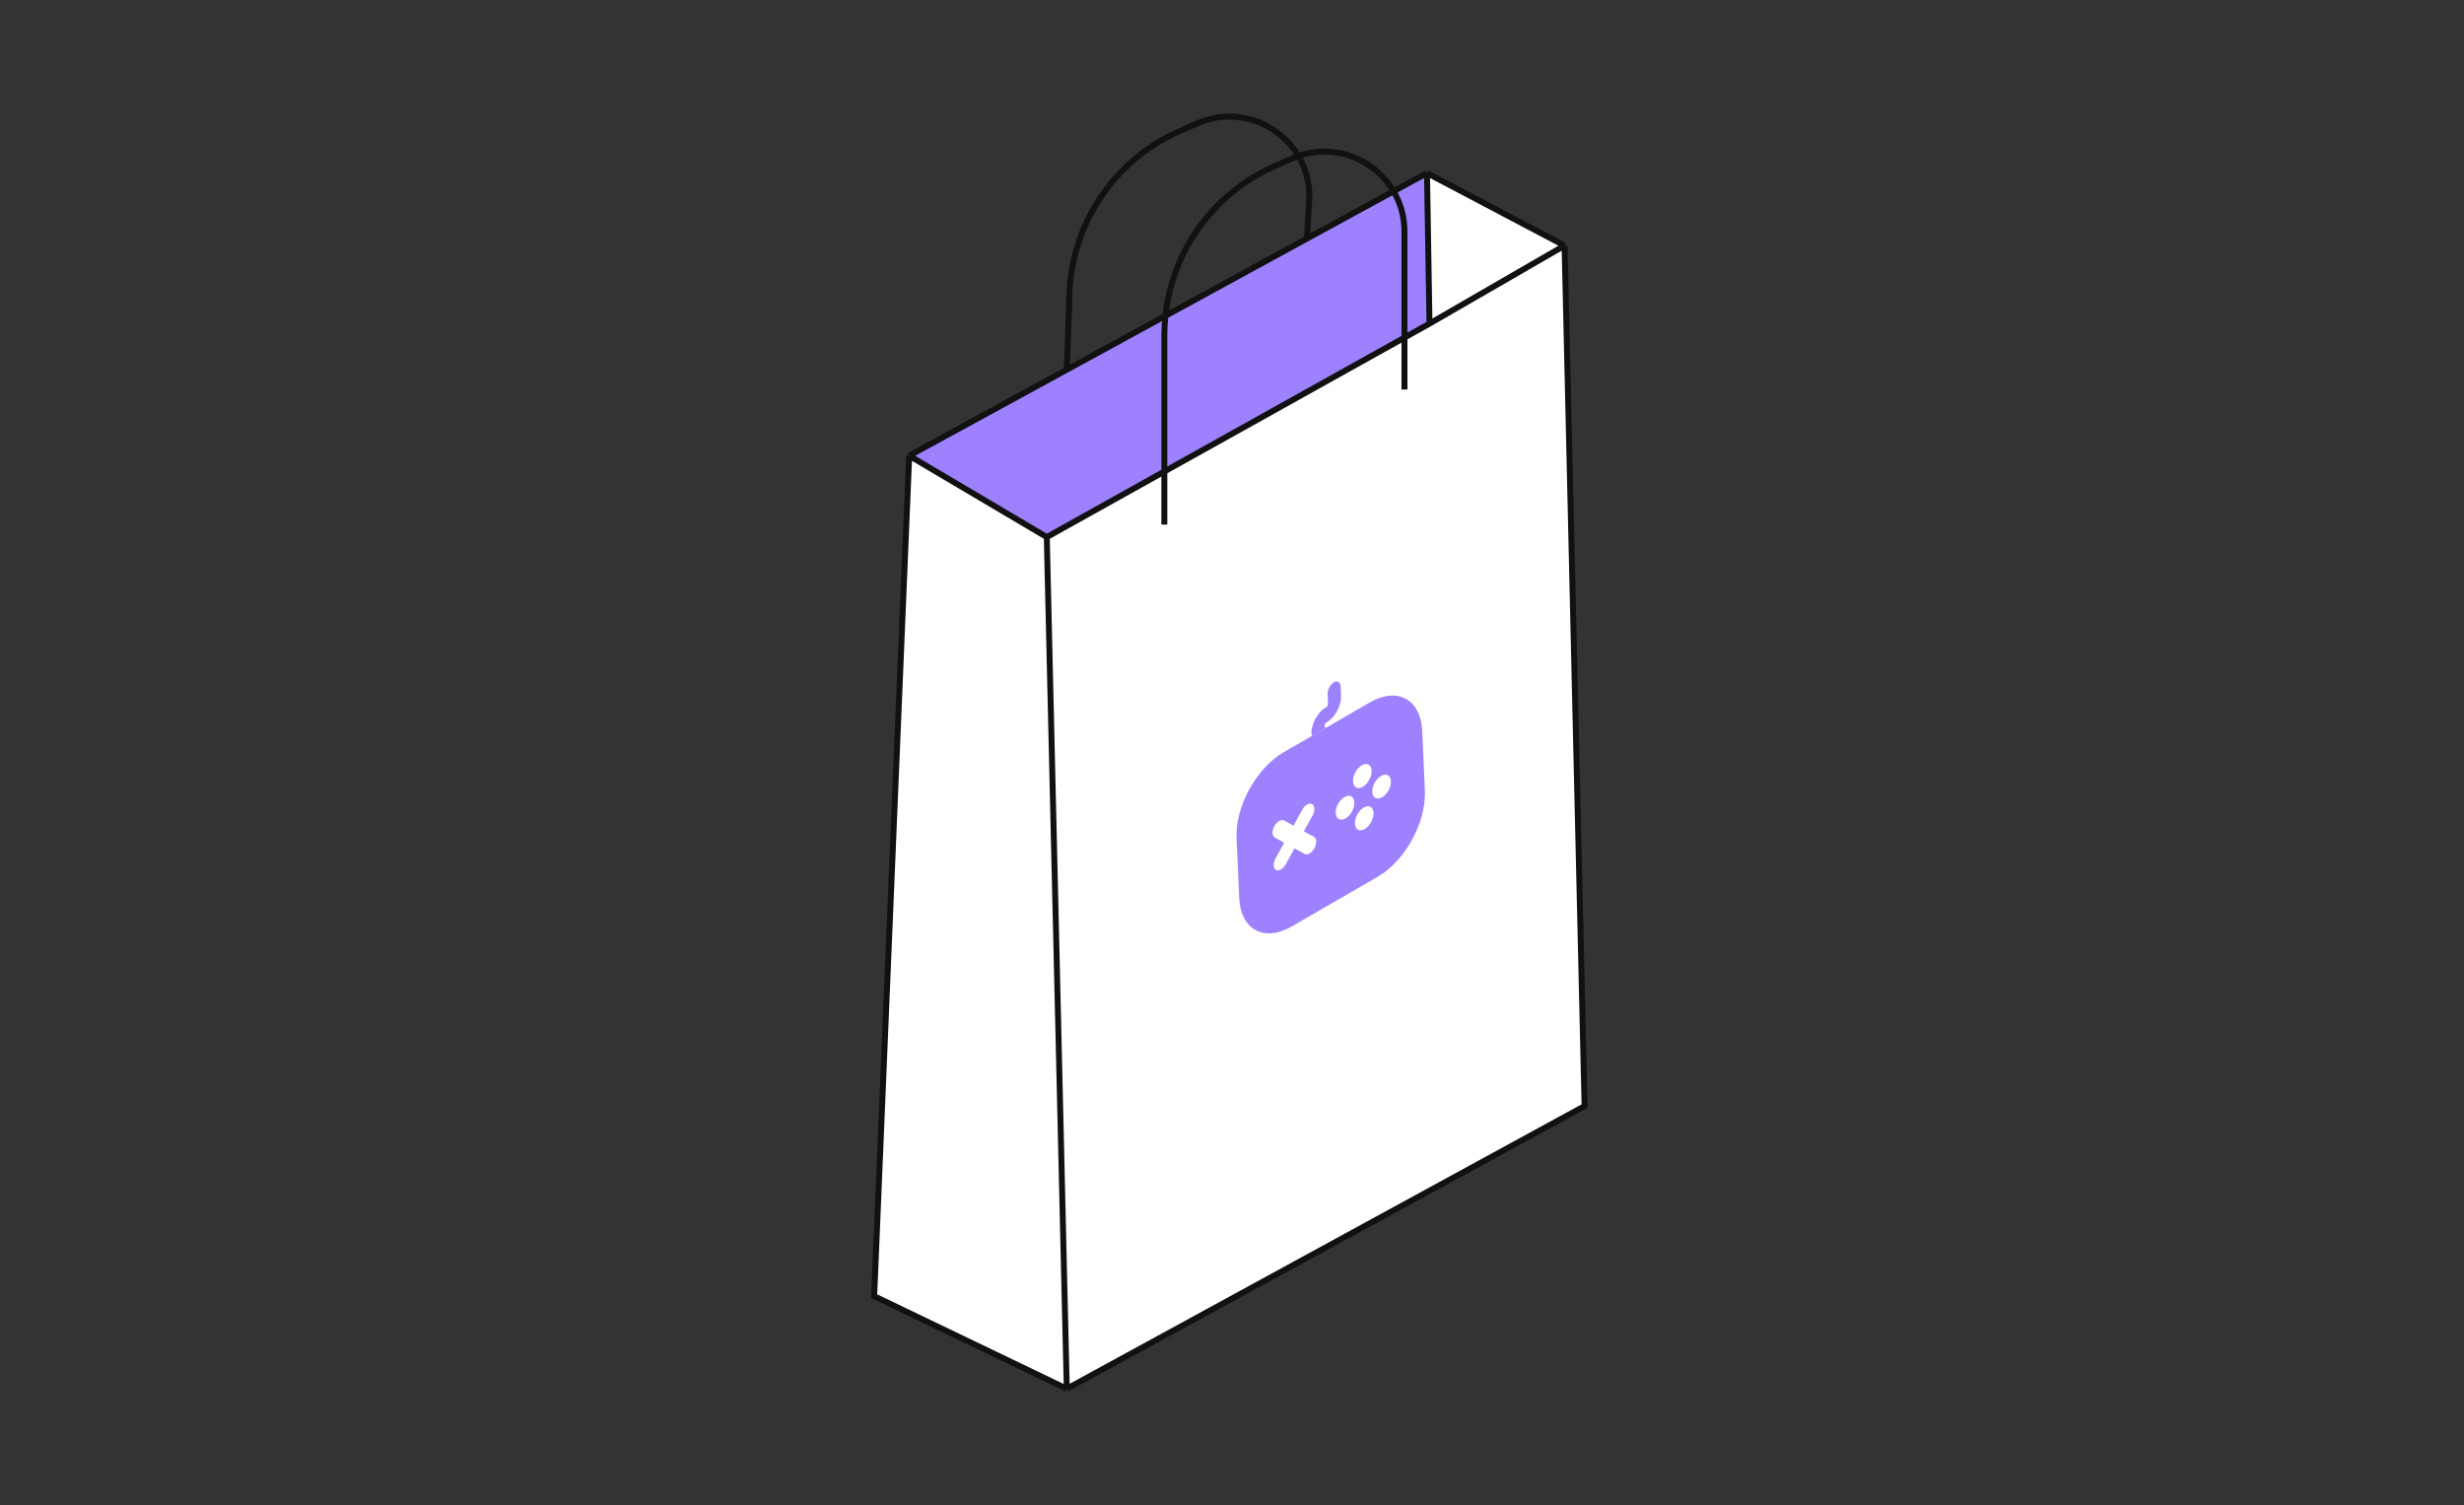 <svg width="311" height="190" viewBox="0 0 311 190" fill="none" xmlns="http://www.w3.org/2000/svg">
<rect x="0" y="0" width="311" height="190" fill="#333333" stroke="none"/>
<path fill-rule="evenodd" clip-rule="evenodd" d="M134.647 175.285L200.001 139.608L197.475 31L180.111 21.844L180.426 40.85L177.269 42.611L146.96 59.514L132.121 67.79L114.756 57.52L110.336 163.603L134.647 175.285Z" fill="white"/>
<path d="M177.269 29.249C177.269 27.354 176.763 25.62 175.896 24.144L164.956 30.116L147.091 39.869C147.004 40.684 146.96 41.51 146.96 42.342V59.514L177.269 42.611V29.249Z" fill="#9D81FF"/>
<path d="M114.756 57.52L132.121 67.79L146.96 59.514V42.342C146.96 41.51 147.004 40.684 147.091 39.869L134.647 46.662L114.756 57.52Z" fill="#9D81FF"/>
<path d="M180.426 40.85L180.111 21.844L175.896 24.144C176.763 25.62 177.269 27.354 177.269 29.249V42.611L180.426 40.85Z" fill="#9D81FF"/>
<path d="M132.121 67.79L134.647 175.285M132.121 67.79L114.756 57.52M132.121 67.79L146.96 59.514M134.647 175.285L200.001 139.608L197.475 31M134.647 175.285L110.336 163.603L114.756 57.52M197.475 31L180.111 21.844M197.475 31L180.426 40.85M114.756 57.52L134.647 46.662M180.111 21.844L180.426 40.85M180.111 21.844L175.896 24.144M180.426 40.85L177.269 42.611M164.956 30.116L165.272 24.829C165.272 17.543 157.794 12.653 151.119 15.573L148.961 16.517C140.457 20.238 134.962 28.64 134.962 37.922L134.647 46.662M164.956 30.116L147.091 39.869M164.956 30.116L175.896 24.144M134.647 46.662L147.091 39.869M146.96 66.211V59.514M177.269 49.162V42.611M175.896 24.144C176.763 25.62 177.269 27.354 177.269 29.249V42.611M175.896 24.144C173.432 19.947 168.055 17.833 163.117 19.993L160.959 20.937C153.217 24.324 147.969 31.591 147.091 39.869M177.269 42.611L146.96 59.514M146.96 59.514V42.342C146.96 41.51 147.004 40.684 147.091 39.869" stroke="#111111" stroke-width="0.75"/>
<path d="M172.92 88.649L162.023 94.945C158.567 96.942 155.899 101.812 156.076 105.8L156.411 113.343C156.589 117.331 159.545 118.951 163.002 116.954L173.899 110.658C177.355 108.661 180.023 103.792 179.846 99.804L179.511 92.26C179.333 88.272 176.377 86.652 172.92 88.649ZM170.78 98.622C170.747 97.878 171.247 96.965 171.891 96.593C172.536 96.221 173.09 96.524 173.123 97.268C173.156 98.011 172.657 98.938 172.012 99.31C171.368 99.683 170.814 99.392 170.781 98.649L170.78 98.622ZM165.903 107.055C165.736 107.36 165.518 107.583 165.295 107.712C165.072 107.84 164.845 107.874 164.661 107.773L163.392 107.078L162.291 109.086C162.125 109.391 161.906 109.614 161.684 109.743C161.461 109.871 161.234 109.905 161.049 109.804C160.692 109.608 160.663 108.959 160.986 108.371L162.086 106.362L160.904 105.714C160.546 105.519 160.518 104.87 160.84 104.281C161.162 103.693 161.725 103.368 162.082 103.564L163.265 104.212L164.365 102.203C164.687 101.615 165.25 101.29 165.607 101.486C165.964 101.681 165.993 102.33 165.671 102.919L164.57 104.927L165.839 105.622C166.196 105.818 166.225 106.467 165.903 107.055ZM169.834 103.3C169.19 103.673 168.623 103.376 168.59 102.632C168.557 101.889 169.046 100.982 169.69 100.61L169.714 100.596C170.358 100.224 170.913 100.528 170.946 101.271C170.979 102.015 170.49 102.921 169.834 103.3ZM172.249 104.637C171.604 105.009 171.051 104.719 171.018 103.975L171.016 103.948C170.983 103.205 171.484 102.292 172.128 101.919C172.773 101.547 173.327 101.851 173.36 102.594C173.393 103.338 172.905 104.257 172.249 104.637ZM174.451 100.633C173.806 101.005 173.24 100.708 173.207 99.965C173.174 99.221 173.662 98.315 174.307 97.943L174.33 97.929C174.975 97.557 175.529 97.861 175.562 98.604C175.595 99.348 175.107 100.254 174.451 100.633Z" fill="#9D81FF"/>
<path d="M169.213 86.618L169.257 87.895C169.299 89.092 168.487 90.573 167.444 91.175C167.269 91.277 167.169 91.473 167.177 91.649C167.185 91.825 167.308 91.892 167.46 91.804L165.574 92.894C165.558 92.806 165.541 92.705 165.536 92.597C165.482 91.38 166.294 89.899 167.337 89.296C167.512 89.195 167.624 88.992 167.616 88.816L167.571 87.538C167.56 87.018 167.905 86.389 168.35 86.132L168.362 86.125C168.819 85.861 169.189 86.091 169.213 86.618Z" fill="#9D81FF"/>
</svg>
